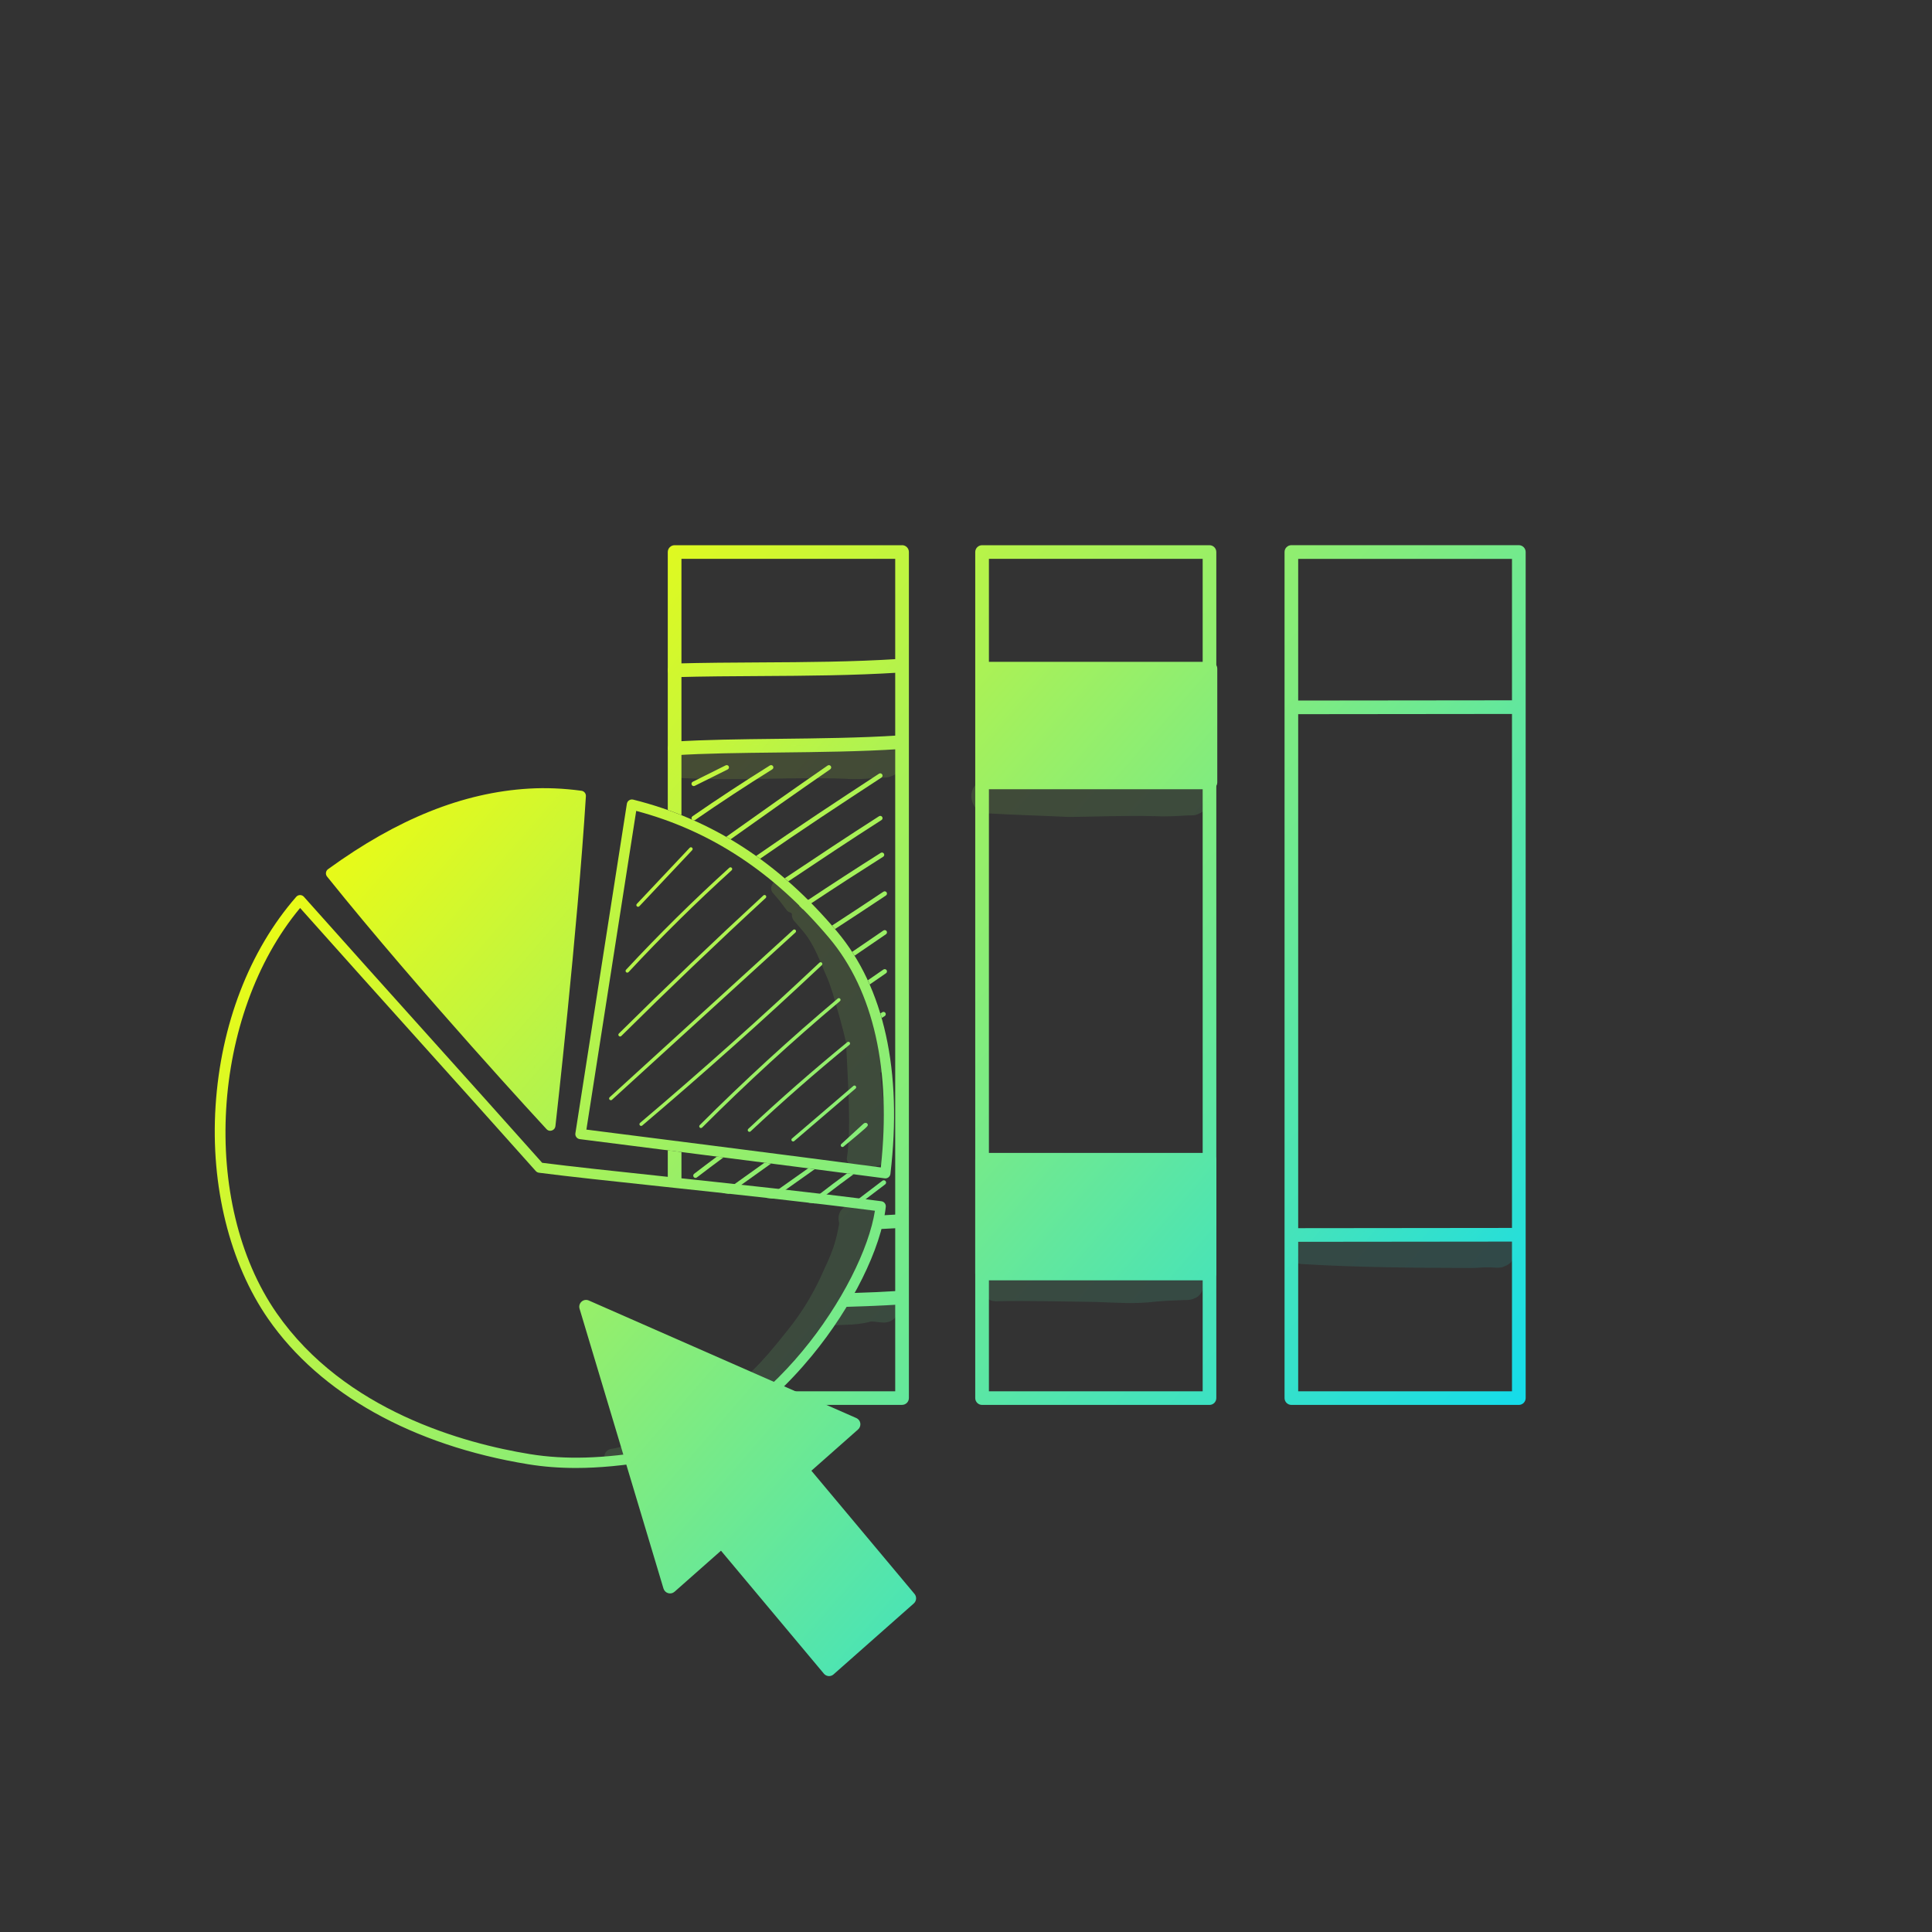 <svg xmlns="http://www.w3.org/2000/svg" xmlns:xlink="http://www.w3.org/1999/xlink" id="Layer_3" data-name="Layer 3" viewBox="0 0 500 500"><rect x="0" y="0" width="500" height="500" fill="#333333" stroke="none"/><defs><style>      .cls-1 {        fill: url(#New_Gradient_Swatch_1-39);      }      .cls-1, .cls-2, .cls-3, .cls-4, .cls-5, .cls-6, .cls-7, .cls-8, .cls-9, .cls-10, .cls-11, .cls-12, .cls-13, .cls-14, .cls-15, .cls-16, .cls-17, .cls-18, .cls-19, .cls-20, .cls-21, .cls-22, .cls-23, .cls-24, .cls-25, .cls-26, .cls-27, .cls-28, .cls-29, .cls-30, .cls-31, .cls-32, .cls-33, .cls-34, .cls-35, .cls-36, .cls-37, .cls-38, .cls-39, .cls-40, .cls-41, .cls-42, .cls-43, .cls-44, .cls-45, .cls-46, .cls-47, .cls-48, .cls-49, .cls-50, .cls-51, .cls-52, .cls-53, .cls-54, .cls-55 {        stroke-width: 0px;      }      .cls-2 {        fill: url(#New_Gradient_Swatch_1-13);      }      .cls-3 {        fill: url(#New_Gradient_Swatch_1-15);      }      .cls-4 {        fill: url(#New_Gradient_Swatch_1-44);      }      .cls-5 {        fill: url(#New_Gradient_Swatch_1-33);      }      .cls-6 {        fill: url(#New_Gradient_Swatch_1-38);      }      .cls-7 {        fill: url(#New_Gradient_Swatch_1-50);      }      .cls-8 {        fill: url(#New_Gradient_Swatch_1-12);      }      .cls-9 {        fill: url(#New_Gradient_Swatch_1-22);      }      .cls-10 {        fill: url(#New_Gradient_Swatch_1-37);      }      .cls-11 {        fill: url(#New_Gradient_Swatch_1-43);      }      .cls-12 {        fill: url(#New_Gradient_Swatch_1-47);      }      .cls-56 {        opacity: .13;      }      .cls-13 {        fill: url(#New_Gradient_Swatch_1-17);      }      .cls-14 {        fill: url(#New_Gradient_Swatch_1-36);      }      .cls-15 {        fill: none;      }      .cls-16 {        fill: url(#New_Gradient_Swatch_1-14);      }      .cls-17 {        fill: url(#New_Gradient_Swatch_1-10);      }      .cls-18 {        fill: url(#New_Gradient_Swatch_1-42);      }      .cls-19 {        fill: url(#New_Gradient_Swatch_1-25);      }      .cls-20 {        fill: url(#New_Gradient_Swatch_1-54);      }      .cls-21 {        fill: url(#New_Gradient_Swatch_1-53);      }      .cls-22 {        fill: url(#New_Gradient_Swatch_1-3);      }      .cls-23 {        fill: url(#New_Gradient_Swatch_1-28);      }      .cls-24 {        fill: url(#New_Gradient_Swatch_1-32);      }      .cls-25 {        fill: url(#New_Gradient_Swatch_1-8);      }      .cls-26 {        fill: url(#New_Gradient_Swatch_1-6);      }      .cls-27 {        fill: url(#New_Gradient_Swatch_1);      }      .cls-28 {        fill: url(#New_Gradient_Swatch_1-9);      }      .cls-29 {        fill: url(#New_Gradient_Swatch_1-30);      }      .cls-30 {        fill: url(#New_Gradient_Swatch_1-23);      }      .cls-31 {        fill: url(#New_Gradient_Swatch_1-29);      }      .cls-32 {        fill: url(#New_Gradient_Swatch_1-11);      }      .cls-33 {        fill: url(#New_Gradient_Swatch_1-2);      }      .cls-34 {        fill: url(#New_Gradient_Swatch_1-24);      }      .cls-35 {        fill: url(#New_Gradient_Swatch_1-27);      }      .cls-36 {        fill: url(#New_Gradient_Swatch_1-34);      }      .cls-37 {        fill: url(#New_Gradient_Swatch_1-40);      }      .cls-38 {        fill: url(#New_Gradient_Swatch_1-19);      }      .cls-39 {        fill: url(#New_Gradient_Swatch_1-20);      }      .cls-40 {        fill: url(#New_Gradient_Swatch_1-52);      }      .cls-41 {        fill: url(#New_Gradient_Swatch_1-4);      }      .cls-42 {        fill: url(#New_Gradient_Swatch_1-31);      }      .cls-43 {        fill: url(#New_Gradient_Swatch_1-16);      }      .cls-44 {        fill: url(#New_Gradient_Swatch_1-48);      }      .cls-45 {        fill: url(#New_Gradient_Swatch_1-35);      }      .cls-46 {        fill: url(#New_Gradient_Swatch_1-49);      }      .cls-47 {        fill: url(#New_Gradient_Swatch_1-45);      }      .cls-48 {        fill: url(#New_Gradient_Swatch_1-51);      }      .cls-49 {        fill: url(#New_Gradient_Swatch_1-5);      }      .cls-50 {        fill: url(#New_Gradient_Swatch_1-46);      }      .cls-51 {        fill: url(#New_Gradient_Swatch_1-41);      }      .cls-52 {        fill: url(#New_Gradient_Swatch_1-26);      }      .cls-53 {        fill: url(#New_Gradient_Swatch_1-7);      }      .cls-54 {        fill: url(#New_Gradient_Swatch_1-18);      }      .cls-55 {        fill: url(#New_Gradient_Swatch_1-21);      }    </style><linearGradient id="New_Gradient_Swatch_1" data-name="New Gradient Swatch 1" x1="58.12" y1="200.48" x2="354.41" y2="457.4" gradientUnits="userSpaceOnUse"><stop offset="0" stop-color="#fffe01"></stop><stop offset="1" stop-color="#00d9ff"></stop></linearGradient><linearGradient id="New_Gradient_Swatch_1-2" data-name="New Gradient Swatch 1" x1="95.07" y1="157.87" x2="391.36" y2="414.79" xlink:href="#New_Gradient_Swatch_1"></linearGradient><linearGradient id="New_Gradient_Swatch_1-3" data-name="New Gradient Swatch 1" x1="163.58" y1="78.87" x2="459.86" y2="335.79" xlink:href="#New_Gradient_Swatch_1"></linearGradient><linearGradient id="New_Gradient_Swatch_1-4" data-name="New Gradient Swatch 1" x1="161.29" y1="81.51" x2="457.57" y2="338.43" xlink:href="#New_Gradient_Swatch_1"></linearGradient><linearGradient id="New_Gradient_Swatch_1-5" data-name="New Gradient Swatch 1" x1="161.29" y1="81.51" x2="457.57" y2="338.43" xlink:href="#New_Gradient_Swatch_1"></linearGradient><linearGradient id="New_Gradient_Swatch_1-6" data-name="New Gradient Swatch 1" x1="98.27" y1="154.18" x2="394.56" y2="411.1" xlink:href="#New_Gradient_Swatch_1"></linearGradient><linearGradient id="New_Gradient_Swatch_1-7" data-name="New Gradient Swatch 1" x1="98.27" y1="154.18" x2="394.56" y2="411.1" xlink:href="#New_Gradient_Swatch_1"></linearGradient><linearGradient id="New_Gradient_Swatch_1-8" data-name="New Gradient Swatch 1" x1="197.67" y1="39.55" x2="493.96" y2="296.47" xlink:href="#New_Gradient_Swatch_1"></linearGradient><linearGradient id="New_Gradient_Swatch_1-9" data-name="New Gradient Swatch 1" x1="130.3" y1="117.25" x2="426.58" y2="374.17" xlink:href="#New_Gradient_Swatch_1"></linearGradient><linearGradient id="New_Gradient_Swatch_1-10" data-name="New Gradient Swatch 1" x1="74.68" y1="181.39" x2="370.97" y2="438.31" xlink:href="#New_Gradient_Swatch_1"></linearGradient><linearGradient id="New_Gradient_Swatch_1-11" data-name="New Gradient Swatch 1" x1="63.05" y1="194.8" x2="359.34" y2="451.72" xlink:href="#New_Gradient_Swatch_1"></linearGradient><linearGradient id="New_Gradient_Swatch_1-12" data-name="New Gradient Swatch 1" x1="134.23" y1="112.71" x2="430.52" y2="369.63" xlink:href="#New_Gradient_Swatch_1"></linearGradient><linearGradient id="New_Gradient_Swatch_1-13" data-name="New Gradient Swatch 1" x1="124.33" y1="124.13" x2="420.61" y2="381.05" xlink:href="#New_Gradient_Swatch_1"></linearGradient><linearGradient id="New_Gradient_Swatch_1-14" data-name="New Gradient Swatch 1" x1="129.22" y1="118.49" x2="425.51" y2="375.41" xlink:href="#New_Gradient_Swatch_1"></linearGradient><linearGradient id="New_Gradient_Swatch_1-15" data-name="New Gradient Swatch 1" x1="112.21" y1="138.1" x2="408.5" y2="395.02" xlink:href="#New_Gradient_Swatch_1"></linearGradient><linearGradient id="New_Gradient_Swatch_1-16" data-name="New Gradient Swatch 1" x1="116.22" y1="133.48" x2="412.51" y2="390.4" xlink:href="#New_Gradient_Swatch_1"></linearGradient><linearGradient id="New_Gradient_Swatch_1-17" data-name="New Gradient Swatch 1" x1="118.99" y1="130.29" x2="415.27" y2="387.21" xlink:href="#New_Gradient_Swatch_1"></linearGradient><linearGradient id="New_Gradient_Swatch_1-18" data-name="New Gradient Swatch 1" x1="111.95" y1="138.41" x2="408.24" y2="395.33" xlink:href="#New_Gradient_Swatch_1"></linearGradient><linearGradient id="New_Gradient_Swatch_1-19" data-name="New Gradient Swatch 1" x1="116.42" y1="133.25" x2="412.7" y2="390.17" xlink:href="#New_Gradient_Swatch_1"></linearGradient><linearGradient id="New_Gradient_Swatch_1-20" data-name="New Gradient Swatch 1" x1="113.19" y1="136.97" x2="409.48" y2="393.89" xlink:href="#New_Gradient_Swatch_1"></linearGradient><linearGradient id="New_Gradient_Swatch_1-21" data-name="New Gradient Swatch 1" x1="111.37" y1="139.07" x2="407.66" y2="395.99" xlink:href="#New_Gradient_Swatch_1"></linearGradient><linearGradient id="New_Gradient_Swatch_1-22" data-name="New Gradient Swatch 1" x1="108.27" y1="142.65" x2="404.56" y2="399.57" xlink:href="#New_Gradient_Swatch_1"></linearGradient><linearGradient id="New_Gradient_Swatch_1-23" data-name="New Gradient Swatch 1" x1="104.77" y1="146.69" x2="401.05" y2="403.61" xlink:href="#New_Gradient_Swatch_1"></linearGradient><linearGradient id="New_Gradient_Swatch_1-24" data-name="New Gradient Swatch 1" x1="100.48" y1="151.63" x2="396.77" y2="408.55" xlink:href="#New_Gradient_Swatch_1"></linearGradient><linearGradient id="New_Gradient_Swatch_1-25" data-name="New Gradient Swatch 1" x1="61.59" y1="196.47" x2="357.88" y2="453.4" xlink:href="#New_Gradient_Swatch_1"></linearGradient><linearGradient id="New_Gradient_Swatch_1-26" data-name="New Gradient Swatch 1" x1="64.42" y1="193.21" x2="360.71" y2="450.14" xlink:href="#New_Gradient_Swatch_1"></linearGradient><linearGradient id="New_Gradient_Swatch_1-27" data-name="New Gradient Swatch 1" x1="68.62" y1="188.37" x2="364.91" y2="445.29" xlink:href="#New_Gradient_Swatch_1"></linearGradient><linearGradient id="New_Gradient_Swatch_1-28" data-name="New Gradient Swatch 1" x1="72.5" y1="183.9" x2="368.79" y2="440.82" xlink:href="#New_Gradient_Swatch_1"></linearGradient><linearGradient id="New_Gradient_Swatch_1-29" data-name="New Gradient Swatch 1" x1="76.09" y1="179.75" x2="372.38" y2="436.67" xlink:href="#New_Gradient_Swatch_1"></linearGradient><linearGradient id="New_Gradient_Swatch_1-30" data-name="New Gradient Swatch 1" x1="105.59" y1="145.74" x2="401.88" y2="402.66" xlink:href="#New_Gradient_Swatch_1"></linearGradient><linearGradient id="New_Gradient_Swatch_1-31" data-name="New Gradient Swatch 1" x1="60.26" y1="198.02" x2="356.55" y2="454.94" xlink:href="#New_Gradient_Swatch_1"></linearGradient><linearGradient id="New_Gradient_Swatch_1-32" data-name="New Gradient Swatch 1" x1="60.35" y1="197.91" x2="356.64" y2="454.83" xlink:href="#New_Gradient_Swatch_1"></linearGradient><linearGradient id="New_Gradient_Swatch_1-33" data-name="New Gradient Swatch 1" x1="89.08" y1="164.78" x2="385.37" y2="421.7" xlink:href="#New_Gradient_Swatch_1"></linearGradient><linearGradient id="New_Gradient_Swatch_1-34" data-name="New Gradient Swatch 1" x1="128.14" y1="119.73" x2="424.43" y2="376.65" xlink:href="#New_Gradient_Swatch_1"></linearGradient><linearGradient id="New_Gradient_Swatch_1-35" data-name="New Gradient Swatch 1" x1="151.36" y1="92.95" x2="447.65" y2="349.87" xlink:href="#New_Gradient_Swatch_1"></linearGradient><linearGradient id="New_Gradient_Swatch_1-36" data-name="New Gradient Swatch 1" x1="122.23" y1="126.55" x2="418.52" y2="383.47" xlink:href="#New_Gradient_Swatch_1"></linearGradient><linearGradient id="New_Gradient_Swatch_1-37" data-name="New Gradient Swatch 1" x1="72.15" y1="184.3" x2="368.44" y2="441.22" xlink:href="#New_Gradient_Swatch_1"></linearGradient><linearGradient id="New_Gradient_Swatch_1-38" data-name="New Gradient Swatch 1" x1="72.15" y1="184.3" x2="368.44" y2="441.22" xlink:href="#New_Gradient_Swatch_1"></linearGradient><linearGradient id="New_Gradient_Swatch_1-39" data-name="New Gradient Swatch 1" x1="78.91" y1="176.51" x2="375.2" y2="433.43" xlink:href="#New_Gradient_Swatch_1"></linearGradient><linearGradient id="New_Gradient_Swatch_1-40" data-name="New Gradient Swatch 1" x1="34.18" y1="228.09" x2="330.46" y2="485.01" xlink:href="#New_Gradient_Swatch_1"></linearGradient><linearGradient id="New_Gradient_Swatch_1-41" data-name="New Gradient Swatch 1" x1="93.87" y1="159.26" x2="390.16" y2="416.18" xlink:href="#New_Gradient_Swatch_1"></linearGradient><linearGradient id="New_Gradient_Swatch_1-42" data-name="New Gradient Swatch 1" x1="89.97" y1="163.76" x2="386.25" y2="420.68" xlink:href="#New_Gradient_Swatch_1"></linearGradient><linearGradient id="New_Gradient_Swatch_1-43" data-name="New Gradient Swatch 1" x1="85.59" y1="168.8" x2="381.88" y2="425.72" xlink:href="#New_Gradient_Swatch_1"></linearGradient><linearGradient id="New_Gradient_Swatch_1-44" data-name="New Gradient Swatch 1" x1="80.45" y1="174.73" x2="376.74" y2="431.65" xlink:href="#New_Gradient_Swatch_1"></linearGradient><linearGradient id="New_Gradient_Swatch_1-45" data-name="New Gradient Swatch 1" x1="79.85" y1="175.42" x2="376.14" y2="432.34" xlink:href="#New_Gradient_Swatch_1"></linearGradient><linearGradient id="New_Gradient_Swatch_1-46" data-name="New Gradient Swatch 1" x1="81.74" y1="173.24" x2="378.03" y2="430.16" xlink:href="#New_Gradient_Swatch_1"></linearGradient><linearGradient id="New_Gradient_Swatch_1-47" data-name="New Gradient Swatch 1" x1="81.93" y1="173.02" x2="378.22" y2="429.94" xlink:href="#New_Gradient_Swatch_1"></linearGradient><linearGradient id="New_Gradient_Swatch_1-48" data-name="New Gradient Swatch 1" x1="81.28" y1="173.77" x2="377.57" y2="430.69" xlink:href="#New_Gradient_Swatch_1"></linearGradient><linearGradient id="New_Gradient_Swatch_1-49" data-name="New Gradient Swatch 1" x1="81.9" y1="173.06" x2="378.19" y2="429.98" xlink:href="#New_Gradient_Swatch_1"></linearGradient><linearGradient id="New_Gradient_Swatch_1-50" data-name="New Gradient Swatch 1" x1="71.89" y1="184.6" x2="368.18" y2="441.52" xlink:href="#New_Gradient_Swatch_1"></linearGradient><linearGradient id="New_Gradient_Swatch_1-51" data-name="New Gradient Swatch 1" x1="92.09" y1="161.3" x2="388.38" y2="418.22" xlink:href="#New_Gradient_Swatch_1"></linearGradient><linearGradient id="New_Gradient_Swatch_1-52" data-name="New Gradient Swatch 1" x1="43.74" y1="217.07" x2="340.02" y2="473.99" xlink:href="#New_Gradient_Swatch_1"></linearGradient><linearGradient id="New_Gradient_Swatch_1-53" data-name="New Gradient Swatch 1" x1="24.18" y1="239.62" x2="320.47" y2="496.54" xlink:href="#New_Gradient_Swatch_1"></linearGradient><linearGradient id="New_Gradient_Swatch_1-54" data-name="New Gradient Swatch 1" x1="24.18" y1="239.62" x2="320.47" y2="496.54" xlink:href="#New_Gradient_Swatch_1"></linearGradient></defs><rect class="cls-15" width="500" height="500"></rect><g><g><g><path class="cls-27" d="M172.82,304.79c1.18.32,2.36.67,3.54.98v-7.63c-1.2-.16-2.39-.31-3.54-.45v7.09Z"></path><path class="cls-33" d="M233.45,141.1h-58.86c-.97,0-1.77.79-1.77,1.77v66.75c1.2.42,2.38.87,3.54,1.34v-66.33h55.32v215.43h-55.32v-10.05c-.59-.32-1.18-.64-1.79-.93-.37-.18-.74-.35-1.12-.52-.05-.02-.06-.03-.08-.04-.09-.04-.17-.07-.26-.11-.1-.04-.19-.07-.29-.11v13.51c0,.98.8,1.77,1.77,1.77h58.86c.98,0,1.77-.79,1.77-1.77v-218.95c0-.98-.79-1.77-1.77-1.77Z"></path></g><path class="cls-22" d="M393.07,363.59h-58.86c-.97,0-1.77-.79-1.77-1.77v-218.96c0-.97.79-1.77,1.77-1.77h58.86c.97,0,1.77.79,1.77,1.77v218.96c0,.97-.79,1.77-1.77,1.77ZM335.97,360.06h55.33v-215.42h-55.33v215.42Z"></path><g><rect class="cls-41" x="254.4" y="173.05" width="58.86" height="29.43"></rect><path class="cls-49" d="M313.26,204.25h-58.86c-.97,0-1.77-.79-1.77-1.77v-29.43c0-.97.79-1.77,1.77-1.77h58.86c.97,0,1.77.79,1.77,1.77v29.43c0,.97-.79,1.77-1.77,1.77ZM256.17,200.72h55.33v-25.9h-55.33v25.9Z"></path></g><g><rect class="cls-26" x="254.16" y="300.16" width="58.86" height="29.43"></rect><path class="cls-53" d="M313.02,331.35h-58.86c-.97,0-1.77-.79-1.77-1.77v-29.43c0-.97.79-1.77,1.77-1.77h58.86c.97,0,1.77.79,1.77,1.77v29.43c0,.97-.79,1.77-1.77,1.77ZM255.93,327.82h55.33v-25.9h-55.33v25.9Z"></path></g><path class="cls-25" d="M334.98,184.83c-.97,0-1.76-.79-1.77-1.76,0-.98.79-1.77,1.76-1.77l56.33-.06h0c.97,0,1.76.79,1.77,1.76,0,.98-.79,1.77-1.76,1.77l-56.33.06h0Z"></path><path class="cls-28" d="M335.47,321.38c-.97,0-1.76-.79-1.77-1.76,0-.98.79-1.77,1.76-1.77l56.33-.06h0c.97,0,1.76.79,1.77,1.76,0,.98-.79,1.77-1.76,1.77l-56.33.06h0Z"></path><path class="cls-17" d="M232.56,314.29c-1.32.08-2.64.16-3.95.22-.14.97-.57,1.86-1.08,2.7-.18.3-.37.6-.55.91,1.93-.09,3.87-.19,5.8-.31.97-.06,1.71-.9,1.65-1.87-.06-.97-.88-1.72-1.87-1.65Z"></path><path class="cls-32" d="M232.56,334.09c-3.73.24-7.64.41-11.64.53-.46,1.3-1.24,2.49-2.11,3.59,4.8-.13,9.5-.31,13.97-.6.97-.06,1.71-.9,1.65-1.88-.06-.97-.92-1.7-1.88-1.65Z"></path><path class="cls-8" d="M174.59,175.25c-.95,0-1.74-.76-1.76-1.72-.03-.98.74-1.79,1.72-1.81,7.54-.21,15.08-.25,22.37-.29,11.62-.06,23.63-.13,35.65-.89.99-.05,1.81.68,1.87,1.65.06.97-.68,1.81-1.65,1.87-12.12.77-24.19.83-35.86.9-7.27.04-14.78.08-22.29.29-.02,0-.03,0-.05,0Z"></path><path class="cls-2" d="M174.59,195.46c-.92,0-1.7-.72-1.76-1.65-.06-.97.67-1.81,1.65-1.88,7.7-.5,16.97-.61,26.8-.72,10.58-.12,21.53-.24,31.29-.88.96-.06,1.81.67,1.88,1.65.06.97-.67,1.81-1.65,1.88-9.85.65-20.85.77-31.48.89-9.77.11-19,.21-26.6.71-.04,0-.08,0-.12,0Z"></path><g><path class="cls-16" d="M313.02,141.1h-58.86c-.97,0-1.77.79-1.77,1.77v218.95c0,.98.8,1.77,1.77,1.77h58.86c.97,0,1.76-.79,1.76-1.77v-218.95c0-.98-.79-1.77-1.76-1.77ZM311.25,360.06h-55.32v-215.43h55.32v215.43Z"></path><path class="cls-3" d="M199.87,199.1c-6.74,4.2-13.46,8.61-19.98,13.12-.1.07-.21.1-.32.1h-.02c-.16,0-.34-.07-.44-.21h-.01s-.02-.03-.03-.04c-.19-.27-.12-.63.15-.82,6.54-4.52,13.28-8.94,20.03-13.15.28-.17.64-.09.81.19.17.28.09.64-.19.81Z"></path><path class="cls-43" d="M214.86,199.09c-8.58,5.93-17.22,12.01-25.79,18.13-.37-.22-.74-.44-1.12-.65,8.71-6.22,17.51-12.41,26.24-18.45.26-.18.63-.12.82.15.18.26.12.63-.15.82Z"></path><path class="cls-13" d="M228.14,201.22c-10.27,6.71-20.92,13.72-31.43,21.02-.34-.25-.68-.49-1.02-.73,10.64-7.4,21.42-14.5,31.8-21.28.27-.17.64-.1.82.18.18.27.1.63-.17.81Z"></path><path class="cls-54" d="M179.55,203.44c-.22,0-.42-.12-.53-.33-.15-.29-.03-.64.26-.79l8.53-4.25c.29-.14.64-.03.79.26.14.29.03.64-.26.79l-8.53,4.25c-.08.04-.17.06-.26.06Z"></path><path class="cls-38" d="M228.13,212.23c-7.92,5.06-16.16,10.55-24.12,15.87-.31-.28-.61-.54-.92-.81.09-.05.17-.11.26-.17,7.97-5.32,16.21-10.82,24.15-15.88.27-.17.64-.1.81.18.18.27.1.64-.18.81Z"></path><path class="cls-39" d="M228.57,221.72c-6.21,3.93-12.41,7.94-18.58,12.03-.75.5-1.5,1-2.25,1.51-.28-.29-.56-.57-.85-.85.75-.51,1.51-1.01,2.26-1.51,6.23-4.14,12.5-8.21,18.79-12.18.27-.17.63-.09.81.19.17.27.09.64-.18.81Z"></path><path class="cls-55" d="M229.29,231.75c-4.42,2.96-8.87,5.86-13.19,8.68-.25-.3-.51-.6-.77-.9,4.35-2.84,8.85-5.78,13.3-8.76.27-.18.64-.11.82.16.18.27.11.64-.16.82Z"></path><path class="cls-9" d="M229.29,241.78l-8.12,5.55c-.2-.33-.41-.66-.63-.99l8.09-5.53c.27-.18.63-.12.82.15.18.27.11.64-.16.82Z"></path><path class="cls-30" d="M229.29,251.88c-1.41.96-2.81,1.93-4.21,2.9-.16-.36-.32-.72-.49-1.08,1.34-.94,2.69-1.87,4.04-2.79.27-.18.63-.11.82.15.18.27.11.64-.16.82Z"></path><path class="cls-34" d="M228.96,262.96c-.26.16-.52.32-.78.49-.12-.4-.23-.79-.35-1.17.17-.11.34-.21.51-.32.27-.17.64-.09.81.19.17.27.09.64-.19.81Z"></path><path class="cls-19" d="M187.24,299.54c-2.31,1.7-4.61,3.43-6.89,5.18-.1.08-.23.12-.35.12-.18,0-.36-.08-.47-.23-.2-.26-.15-.63.11-.83,1.96-1.5,3.92-2.99,5.9-4.46.56.07,1.13.14,1.7.22Z"></path><path class="cls-52" d="M199.57,301.12c-2.57,1.82-5.13,3.65-7.68,5.49-1.07.78-2.14,1.55-3.2,2.33-.58-.07-1.16-.13-1.74-.19,1.06-.78,2.12-1.56,3.19-2.33,2.56-1.85,5.14-3.69,7.72-5.52.57.07,1.14.15,1.71.22Z"></path><path class="cls-35" d="M210.86,302.58l-7.5,5.31-3.25,2.31c-.59-.07-1.17-.14-1.76-.2l3.26-2.31,7.55-5.34c.57.08,1.14.15,1.7.23Z"></path><path class="cls-23" d="M220.94,303.88c-2.36,1.71-4.7,3.46-7.01,5.24-1.01.77-2,1.54-2.99,2.32-.55-.07-1.11-.13-1.66-.2.98-.78,1.97-1.55,2.97-2.32,2.3-1.78,4.63-3.54,6.99-5.26.57.08,1.14.15,1.7.22Z"></path><path class="cls-31" d="M221.28,312.3c-.18,0-.35-.08-.47-.23-.2-.26-.15-.63.11-.83l7.45-5.67c.26-.2.63-.15.83.11.2.26.15.63-.11.83l-7.46,5.67c-.11.08-.23.12-.36.12Z"></path></g><path class="cls-29" d="M179.11,212.11c.1.14.28.21.44.21h.02c-.15-.08-.3-.15-.46-.21ZM209.15,232.9c-.75.5-1.51,1-2.26,1.51.29.28.57.56.85.85.75-.51,1.5-1.01,2.25-1.51-.27-.29-.56-.57-.84-.85Z"></path><g><g class="cls-56"><path class="cls-42" d="M228.72,334.44c-1.29.02-2.51.35-3.72.75-1.42-.06-2.85-.07-4.27-.05-.7,1.63-1.89,3.08-3.01,4.41-1.01,1.2-2.01,2.26-2.86,3.45,1.31-.04,2.61-.08,3.92-.14,2.21-.05,4.42-.26,6.57-.84,0,0,.01,0,.02,0,.3-.03.78,0,1.16.05-.06,0-.11-.02-.17-.03.06.01.12.01.18.03.3.03.54.07.6.08.53.07,1.06.11,1.6.13,5.17-.12,5.18-7.71,0-7.86Z"></path></g><g class="cls-56"><path class="cls-24" d="M226.52,342.09c.08.01.16.02.23.03-.07-.01-.15-.02-.22-.03,0,0,0,0,0,0Z"></path></g></g><g class="cls-56"><path class="cls-5" d="M309.52,329.06c-1.54-.95-3.36-.28-5.05-.36-3.45-.28-6.9-.2-10.35-.02-12.14.33-24.3,0-36.43.63-4.89.12-4.91,7.31,0,7.45,8.56-.19,17.12.09,25.68.18,5.29.17,10.6.59,15.87-.1,2.03-.18,4.06-.29,6.09-.34,1.23-.11,2.58.1,3.72-.45,2.97-1.03,3.19-5.5.47-6.98Z"></path></g><g class="cls-56"><path class="cls-36" d="M388.91,319.1c-2.65-.59-5.38-.58-8.06-.14.34-.05,1.67-.21.91-.13-3.1.26-6.22.3-9.33.28-8.98.48-17.96-1.01-26.92-.34-2.37.23-4.76.24-7.14.23-.9.02-1.85-.11-2.66.35-4.08,1.56-2.79,7.85,1.57,7.8,14.49.88,28.99.96,43.5,1,1.57.02,3.14-.24,4.71-.16,1.32.01,2.75.34,3.96-.31,3.96-1.45,3.53-7.56-.54-8.57Z"></path></g><g class="cls-56"><path class="cls-45" d="M310.69,202.73c-.85-.53-1.82-.65-2.78-.54-.47,0-3.37.23-4.15.22-4.26.04-8.52-.05-12.77.2-9.1.26-18.2-.39-27.3-.6-2.19.01-4.37,0-6.56-.15-1.04-.06-2.16-.26-3.1.28-4.37,1.67-2.99,8.42,1.68,8.36,6.98.42,13.98.59,20.96.93,7.36-.08,14.73-.41,22.08-.21,2.87.16,5.74-.02,8.61-.19.94-.01,1.95.07,2.79-.4,3.36-1.17,3.61-6.22.53-7.9Z"></path></g><g class="cls-56"><path class="cls-14" d="M232.25,193.47c-1.64-1.71-3.96-1.33-6.07-1.08-2.87.29-5.75.2-8.62.48-11,.49-22.03-.66-33.02.04-1.95.08-3.9.17-5.86.17-1.02.02-2.12-.18-3.05.34-4.16,1.59-2.85,8.02,1.6,7.97,13.84.7,27.7-.33,41.54.14,2.64.25,5.29.01,7.93-.18,1.35-.19,2.84.12,4.09-.52,2.96-1.01,3.7-5.27,1.46-7.37Z"></path></g></g><g><g><path class="cls-10" d="M85.67,226.02c24.43,30.43,56.74,65.3,56.74,65.3,0,0,5.64-49.72,7.88-85.34-4.5-.61-8.96-.81-13.34-.55-18.96,1.12-36.05,9.53-51.28,20.6Z"></path><path class="cls-6" d="M142.41,292.65c-.36,0-.72-.15-.97-.43-.32-.35-32.62-35.25-56.8-65.37-.23-.28-.33-.65-.28-1.01.05-.36.24-.69.54-.9,17.93-13.02,34.93-19.84,51.99-20.85,4.37-.26,8.94-.07,13.59.56.69.09,1.19.7,1.15,1.4-2.21,35.25-7.83,84.91-7.89,85.41-.06.52-.41.95-.91,1.11-.14.04-.28.07-.41.07ZM87.59,226.28c20.55,25.49,46.55,54.05,53.83,61.99,1.21-10.99,5.53-50.99,7.47-81.14-4.06-.48-8.04-.61-11.86-.38-16.17.95-32.36,7.35-49.45,19.53Z"></path></g><path class="cls-1" d="M229.12,304.96c-.06,0-.12,0-.18-.01-25.06-3.34-78.35-10.07-78.88-10.14-.36-.04-.68-.23-.9-.52-.22-.29-.31-.65-.25-1,0,0,8.29-52.97,13.32-85.27.06-.37.27-.7.58-.9.31-.21.69-.27,1.06-.18,20.47,5.11,37.72,16.27,52.75,34.13,12.19,14.49,16.97,36.18,13.82,62.73-.04.35-.22.67-.5.89-.23.18-.52.28-.81.28ZM151.76,292.34c8.34,1.06,52.96,6.7,76.2,9.79,2.75-25.19-1.86-45.7-13.36-59.37-14.3-17-30.66-27.77-49.95-32.9-4.57,29.31-11.59,74.16-12.89,82.48Z"></path><path class="cls-37" d="M149.03,379.91c-4.33,0-8.41-.32-12.33-.96-29.92-4.88-53.81-18.23-67.27-37.59-9.99-14.38-14.97-34.47-13.64-55.12,1.35-21.04,8.76-40.27,20.87-54.14.25-.29.61-.45.99-.46h0c.38,0,.74.16.99.44,11.1,12.46,21.78,24.35,32.11,35.85,10.13,11.27,19.7,21.93,29.56,33,7.28.94,18.59,2.15,31.64,3.54,18.11,1.94,38.64,4.13,56.14,6.41.72.09,1.23.74,1.15,1.46-1.18,10.73-8.68,25.85-19.13,38.54-12.39,15.05-26.94,24.67-40.98,27.11-7.41,1.28-14.01,1.92-20.1,1.92ZM77.67,234.98c-23.04,27.65-25.97,76.22-6.07,104.86,17.6,25.32,48.61,33.73,65.52,36.48,9.16,1.49,19.19,1.19,31.56-.95,29.86-5.17,54.71-42.54,57.75-62.03-17.18-2.21-37.11-4.35-54.76-6.23-13.36-1.43-24.9-2.66-32.19-3.61-.32-.04-.61-.2-.82-.43-9.97-11.2-19.65-21.96-29.89-33.36-10.02-11.15-20.37-22.67-31.1-34.72Z"></path><path class="cls-51" d="M165.13,234.68c-.11,0-.22-.04-.3-.12-.18-.17-.19-.45-.02-.63l13.68-14.52c.17-.18.45-.19.63-.02.18.17.19.45.02.63l-13.68,14.52c-.09.09-.2.14-.32.14Z"></path><path class="cls-18" d="M162.34,251.72c-.11,0-.22-.04-.3-.12-.18-.17-.19-.45-.02-.63,8.49-9.14,17.48-18.02,26.73-26.4.18-.16.46-.15.63.03.16.18.15.46-.03.63-9.23,8.36-18.2,17.22-26.67,26.34-.09.09-.21.14-.32.14Z"></path><path class="cls-11" d="M160.47,268.24c-.11,0-.23-.04-.31-.13-.17-.17-.17-.45,0-.63,12.2-12.09,24.78-24.11,37.4-35.74.18-.17.46-.16.63.03.17.18.15.46-.03.63-12.61,11.62-25.18,23.64-37.37,35.72-.09.09-.2.13-.31.13Z"></path><path class="cls-4" d="M158.08,284.73c-.12,0-.24-.05-.33-.14-.17-.18-.15-.46.03-.63l47.49-43.3c.18-.17.46-.15.63.03.17.18.15.46-.03.63l-47.49,43.3c-.08.08-.19.12-.3.12Z"></path><path class="cls-47" d="M165.93,291.39c-.13,0-.25-.05-.34-.16-.16-.19-.13-.47.05-.62,15.77-13.36,31.39-27.31,46.43-41.47.18-.17.46-.16.63.02.17.18.16.46-.02.63-15.06,14.16-30.69,28.12-46.47,41.5-.08.07-.19.1-.29.1Z"></path><path class="cls-50" d="M181.4,291.94c-.11,0-.23-.04-.31-.13-.17-.17-.17-.45,0-.63,11.38-11.38,23.4-22.41,35.72-32.76.19-.16.47-.13.62.05.16.19.13.47-.05.62-12.3,10.34-24.29,21.34-35.66,32.71-.09.09-.2.13-.31.13Z"></path><path class="cls-12" d="M193.95,292.92c-.12,0-.24-.05-.32-.14-.17-.18-.16-.46.02-.63,8.26-7.74,16.89-15.29,25.63-22.44.19-.15.47-.13.62.06.15.19.13.47-.06.62-8.73,7.14-17.34,14.68-25.59,22.41-.09.08-.19.12-.3.12Z"></path><path class="cls-44" d="M205.26,295.41c-.12,0-.25-.05-.34-.15-.16-.19-.14-.47.05-.62l15.88-13.6c.19-.16.47-.14.62.05.16.19.14.47-.05.62l-15.88,13.6c-.08.07-.19.11-.29.11Z"></path><path class="cls-46" d="M218.02,296.85c-.12,0-.25-.05-.33-.15-.16-.18-.14-.45.03-.62l5.66-5.19c.46-.43.83-.28.97-.2.12.07.23.24.24.38.03.4.03.45-6.29,5.68-.08.07-.18.1-.28.1Z"></path><g class="cls-56"><path class="cls-7" d="M144.18,206.38c-2.83,17.03-4.19,34.91-5.04,53.78-.31,7.21-1.28,14.38-.84,21.6.03,1.46.17,2.92.08,4.39-.24,1.56.44,3.28,2.25,3.29,2.57-.17,2.26-2.53,2.33-4.44-.04-2.08.05-4.16.14-6.24-.01-5.3,1.04-11.75,1.39-18.68.38-11,1.81-21.91,2.37-32.9.58-8.17,1.59-12.68,2.52-20.45-.28-2.82-4.47-3.12-5.19-.35Z"></path></g><g class="cls-56"><path class="cls-48" d="M230.02,297.52c0-.1,0-.2,0-.3-.23-4.81-.65-8.7-1.47-13.01-.1-.93-.21-1.85-.36-2.77-.09-1.31-.2-2.61-.35-3.91.9.15,1.79-.5,2.03-1.36.17-1.33-.37-2.68-.54-4-.75-3.28-1.81-6.49-2.87-9.68.13-.58.04-1.24-.21-1.8-.37-1.17-.75-2.34-1.17-3.49-.97-2.74-2.31-5.34-4.11-7.63-.42-.49-.92-1.16-1.47-1.83-.23-.35-.47-.69-.71-1.04-.79-1.32-1.59-2.64-2.44-3.93-2.69-4.47-6.38-8.15-10.17-11.68-.49-.67-1.1-.99-1.69-1.05-.46-.45-.93-.91-1.39-1.35-.06-.07-.13-.13-.2-.19.03.02,0-.02-.18-.14-.33-.29-.77-.44-1.21-.44-1.68-.05-2.58,2.18-1.35,3.32,1.82,2.09,1.69,2.01,3.3,4.11.23.39.61.69,1.05.81.05.02.11.02.16.04.09.1.19.21.28.31-.07.68.14,1.4.73,1.99,2.48,2.91,3.32,3.57,5.26,7.36.48.94.89,1.91,1.31,2.88,0,0,0,0,0,.01.16.39.33.77.5,1.15.07.16.15.36.23.55,1.09,2.77,1.23,2.49,2.56,6.7,1.47,5,2.6,9.02,3.45,12.76,0,.08-.01.16-.01.24.42,9.49,1.39,22.05.18,29.64-.06,1.29,1.27,2.3,2.5,1.94.05-.01.1-.04.15-.06,1.18,1.7,3.89,1.76,5.12.11,1.22-.15,1.9-1.03,2.05-2,.72-.48,1.18-1.36,1.05-2.24Z"></path></g><g class="cls-56"><path class="cls-40" d="M223.59,312.18c-.46.08-.96.12-1.45.19-2.24-1.27-5.72.17-5.04,3.85.02.09.03.18.05.27,0,.05.01.1.01.15,0,.08-.01.17-.02.25-.34,1.99-.79,3.95-1.43,5.86-1.17,3.32-1.69,4.06-3.55,8.26-3.97,8.22-7.5,12.26-11.21,16.84-5.77,7.07-11.1,11.82-17.73,16.21-3.22,2.31-6.69,4.23-10.21,6.05-2.51,1.36-3.17,1.93-5.01,2.5-2.91.8-5.87,1.48-8.81,2.19-.17.04-.58.1-.84.15-.5.05-.97.23-1.33.6-1.34,1.25-.26,3.72,1.59,3.54,2.44-.07,4.84-.58,7.2-1.2,2.05-.46,4.09-.95,5.99-1.86,2-1.06,3.72-1.93,5.36-2.77.23.3.56.53.91.63,1.47.14,1.16-.23,2.79-.89-.96.43.57-.25.92-.43,1.77-.74,3.34-1.83,4.91-2.92,6.95-5.01,13.67-11.57,19.16-17.94,1.59-1.8,3.1-3.66,4.53-5.59.55-.72,1.09-1.44,1.59-2.14,2.24-3.02,6.21-7.42,8.87-12.07,2.56-3.91,4.76-8.07,6.1-12.56,1.05-2.9,2.22-8.12-3.36-7.18Z"></path></g></g><g><polygon class="cls-21" points="220.92 368.61 151.69 338.19 173.4 410.62 186.78 398.79 214.57 432 235.34 413.64 207.54 380.43 220.92 368.61"></polygon><path class="cls-20" d="M214.57,433.77s-.09,0-.13,0c-.48-.04-.92-.26-1.22-.63l-26.63-31.82-12.02,10.62c-.45.4-1.07.54-1.65.37-.58-.17-1.03-.61-1.21-1.19l-21.72-72.43c-.2-.66,0-1.37.52-1.83.51-.46,1.25-.57,1.88-.29l69.23,30.42c.55.24.94.75,1.03,1.34.09.59-.12,1.2-.57,1.6l-12.09,10.69,26.69,31.89c.61.73.53,1.82-.19,2.46l-20.77,18.36c-.32.29-.74.44-1.17.44ZM186.78,397.03s.09,0,.13,0c.48.04.92.26,1.22.63l26.63,31.82,18.12-16.02-26.69-31.89c-.61-.73-.53-1.82.19-2.46l11.31-10-63.2-27.77,19.83,66.13,11.31-10c.32-.29.74-.44,1.17-.44Z"></path></g></g></svg>